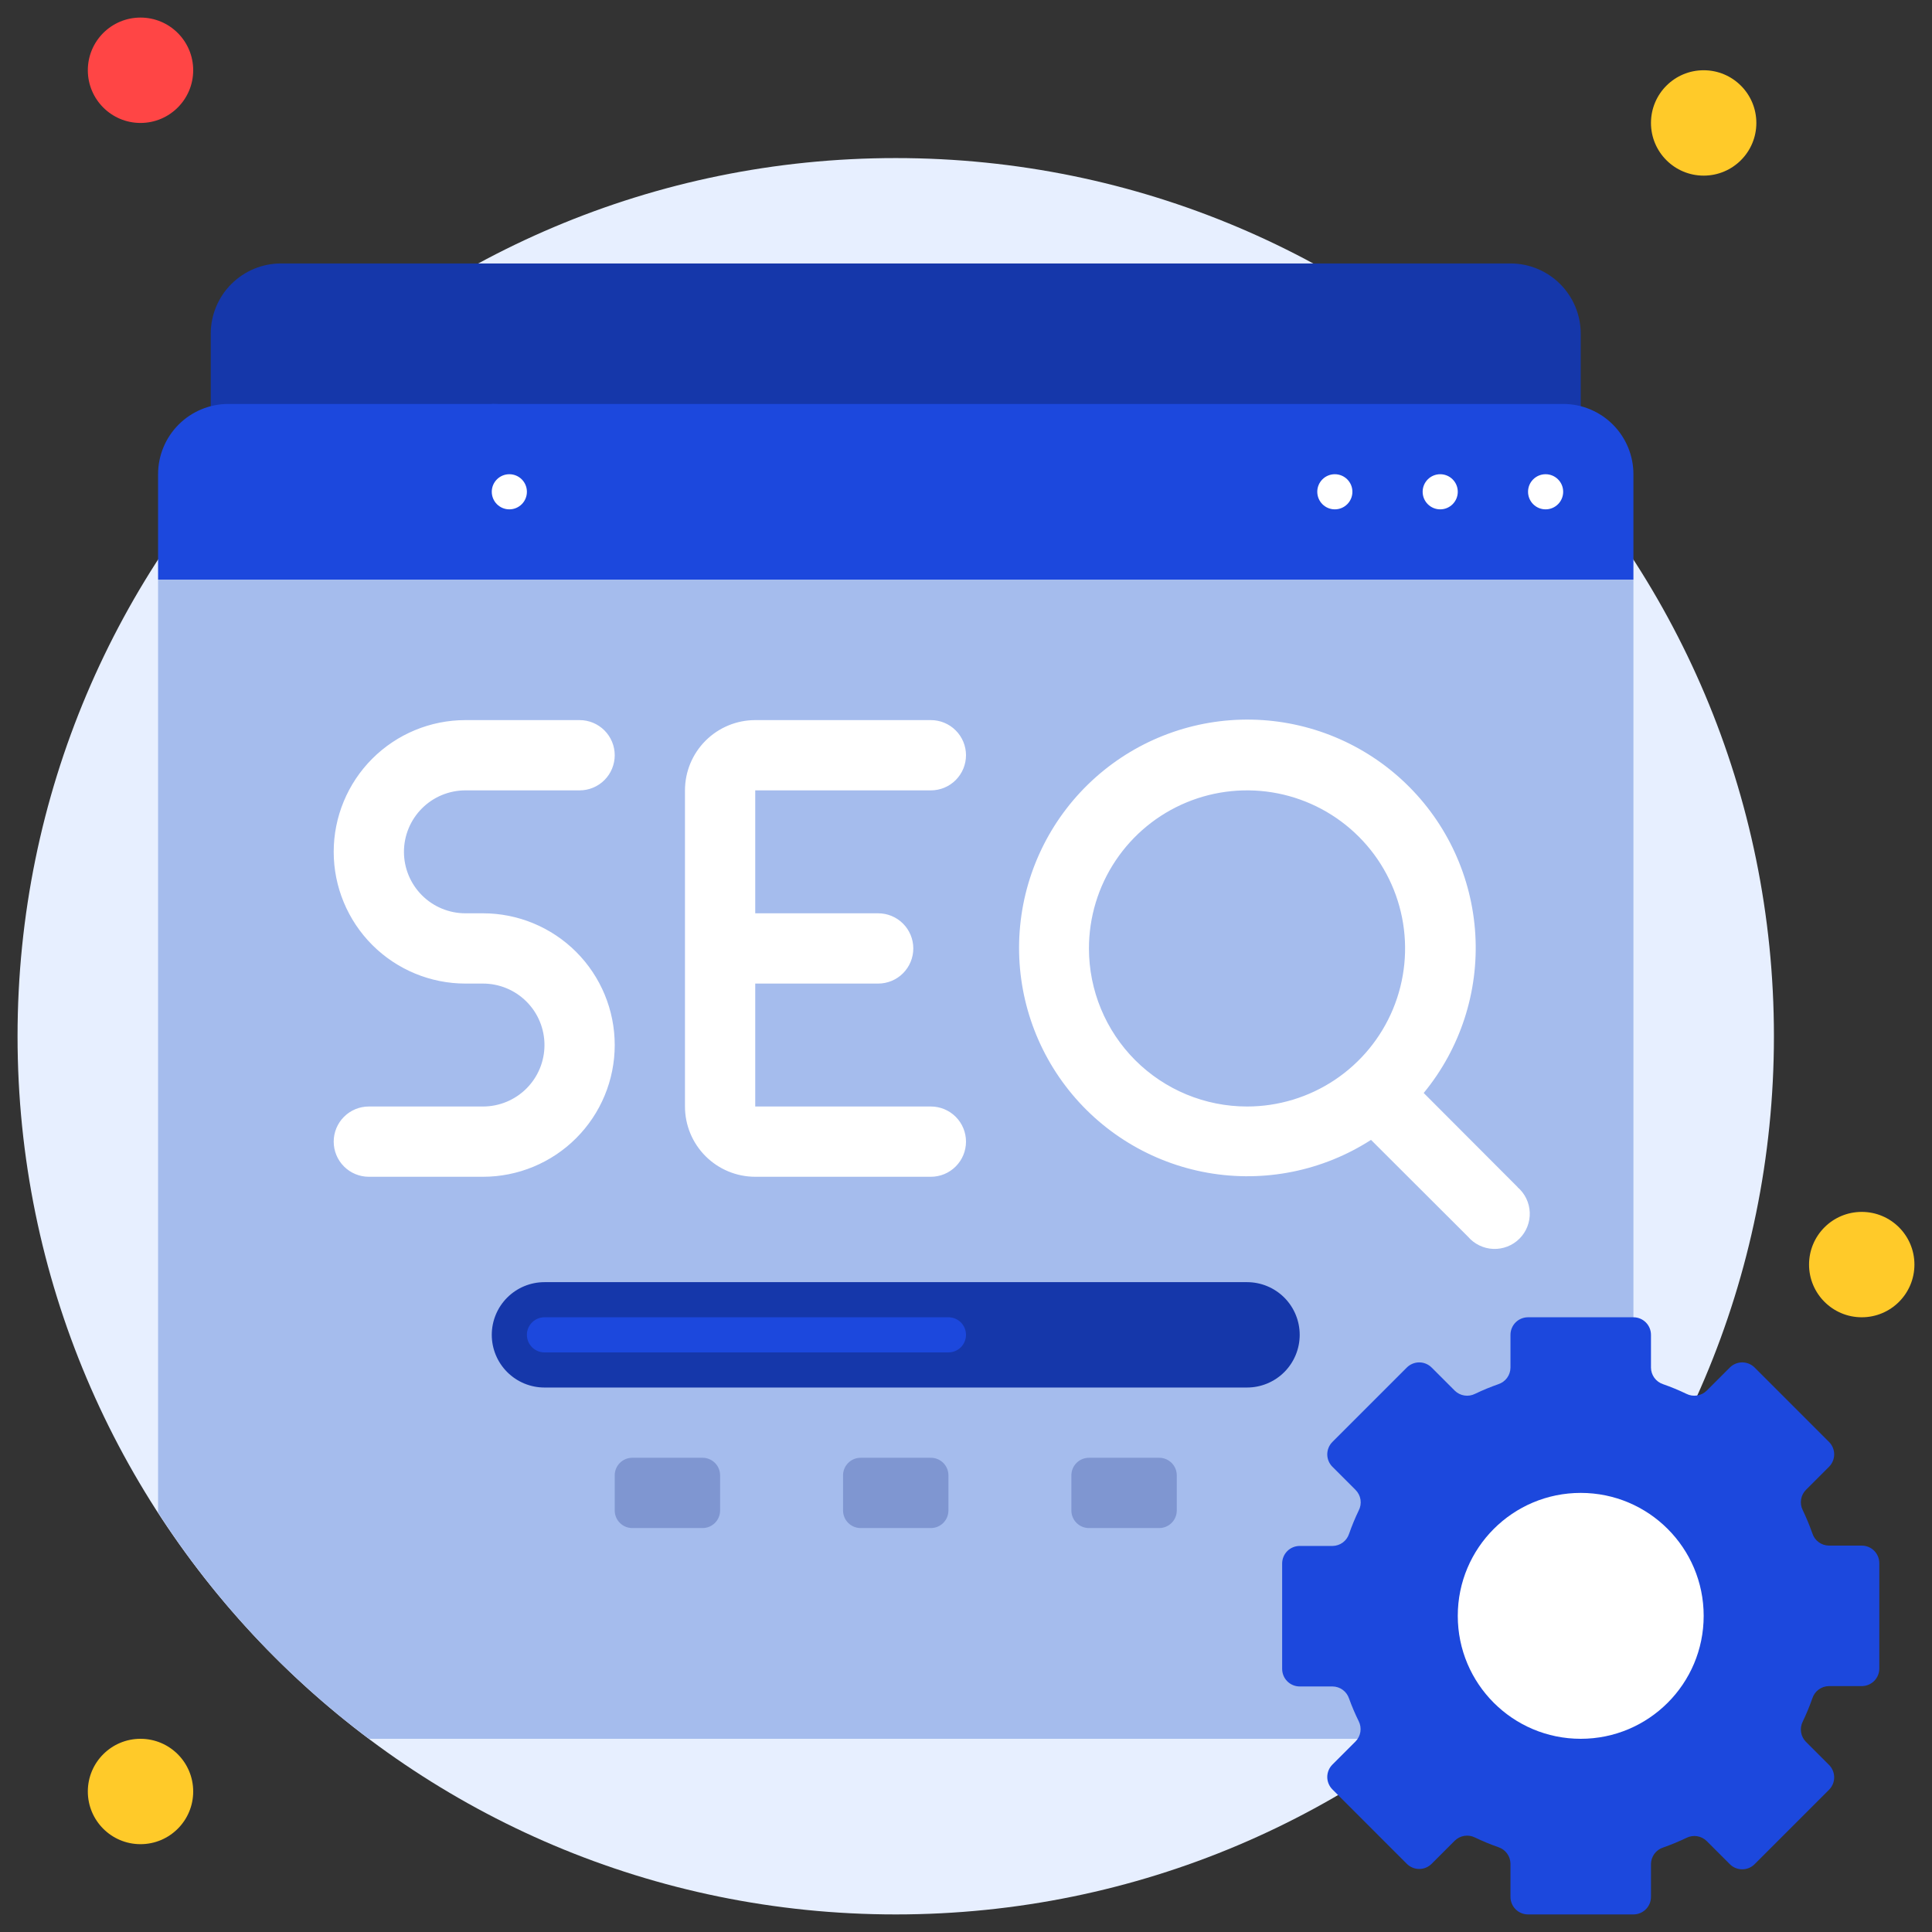 <svg width="94" height="94" viewBox="0 0 94 94" fill="none" xmlns="http://www.w3.org/2000/svg">
<rect x="0" y="0" width="94" height="94" fill="#333333" stroke="none"/>
<g clip-path="url(#clip0_1849_120862)">
<path d="M43.582 93.145C67.179 93.145 86.309 74.016 86.309 50.418C86.309 26.821 67.179 7.691 43.582 7.691C19.984 7.691 0.854 26.821 0.854 50.418C0.854 74.016 19.984 93.145 43.582 93.145Z" fill="#E7EFFF"/>
<path d="M13.673 12.818H73.491C74.397 12.818 75.267 13.178 75.908 13.819C76.549 14.46 76.909 15.33 76.909 16.236V21.364H10.254V16.236C10.254 15.33 10.614 14.46 11.256 13.819C11.897 13.178 12.766 12.818 13.673 12.818Z" fill="#1537AA"/>
<path d="M6.836 5.982C8.252 5.982 9.4 4.834 9.4 3.418C9.4 2.002 8.252 0.855 6.836 0.855C5.42 0.855 4.273 2.002 4.273 3.418C4.273 4.834 5.42 5.982 6.836 5.982Z" fill="#FF4545"/>
<path d="M82.891 8.545C84.307 8.545 85.454 7.398 85.454 5.982C85.454 4.566 84.307 3.418 82.891 3.418C81.475 3.418 80.327 4.566 80.327 5.982C80.327 7.398 81.475 8.545 82.891 8.545Z" fill="#FFCA29"/>
<path d="M90.582 64.091C91.998 64.091 93.145 62.943 93.145 61.527C93.145 60.111 91.998 58.964 90.582 58.964C89.166 58.964 88.018 60.111 88.018 61.527C88.018 62.943 89.166 64.091 90.582 64.091Z" fill="#FFCA29"/>
<path d="M6.836 89.727C8.252 89.727 9.4 88.579 9.4 87.164C9.4 85.748 8.252 84.6 6.836 84.6C5.42 84.6 4.273 85.748 4.273 87.164C4.273 88.579 5.42 89.727 6.836 89.727Z" fill="#FFCA29"/>
<path d="M23.927 19.654H76.055C76.961 19.654 77.831 20.015 78.472 20.656C79.113 21.297 79.473 22.166 79.473 23.073V28.2H23.927V19.654Z" fill="#1C48DD"/>
<path d="M11.109 19.654H23.927C25.287 19.654 26.591 20.195 27.553 21.156C28.514 22.118 29.055 23.422 29.055 24.782V28.2H7.691V23.073C7.691 22.166 8.051 21.297 8.692 20.656C9.333 20.015 10.203 19.654 11.109 19.654Z" fill="#1C48DD"/>
<path d="M79.473 28.2V73.594C76.736 77.843 73.263 81.57 69.218 84.6H17.945C13.9 81.57 10.428 77.843 7.691 73.594V28.2H79.473Z" fill="#A5BCED"/>
<path d="M75.2 24.782C75.672 24.782 76.055 24.399 76.055 23.927C76.055 23.455 75.672 23.073 75.2 23.073C74.728 23.073 74.346 23.455 74.346 23.927C74.346 24.399 74.728 24.782 75.2 24.782Z" fill="white"/>
<path d="M70.073 24.782C70.544 24.782 70.927 24.399 70.927 23.927C70.927 23.455 70.544 23.073 70.073 23.073C69.601 23.073 69.218 23.455 69.218 23.927C69.218 24.399 69.601 24.782 70.073 24.782Z" fill="white"/>
<path d="M64.945 24.782C65.417 24.782 65.8 24.399 65.8 23.927C65.8 23.455 65.417 23.073 64.945 23.073C64.473 23.073 64.091 23.455 64.091 23.927C64.091 24.399 64.473 24.782 64.945 24.782Z" fill="white"/>
<path d="M24.782 24.782C25.254 24.782 25.636 24.399 25.636 23.927C25.636 23.455 25.254 23.073 24.782 23.073C24.31 23.073 23.927 23.455 23.927 23.927C23.927 24.399 24.31 24.782 24.782 24.782Z" fill="white"/>
<path d="M22.645 38.455H28.2C28.653 38.455 29.088 38.275 29.409 37.954C29.729 37.633 29.909 37.199 29.909 36.745C29.909 36.292 29.729 35.858 29.409 35.537C29.088 35.216 28.653 35.036 28.2 35.036H22.645C20.946 35.036 19.315 35.712 18.113 36.913C16.912 38.115 16.236 39.746 16.236 41.446C16.236 43.145 16.912 44.775 18.113 45.977C19.315 47.179 20.946 47.855 22.645 47.855H23.5C24.293 47.855 25.054 48.17 25.615 48.731C26.176 49.291 26.491 50.052 26.491 50.846C26.491 51.639 26.176 52.399 25.615 52.96C25.054 53.521 24.293 53.836 23.5 53.836H17.945C17.492 53.836 17.057 54.016 16.737 54.337C16.416 54.657 16.236 55.092 16.236 55.545C16.236 55.999 16.416 56.434 16.737 56.754C17.057 57.075 17.492 57.255 17.945 57.255H23.5C25.2 57.255 26.83 56.579 28.032 55.377C29.234 54.175 29.909 52.545 29.909 50.846C29.909 49.146 29.234 47.516 28.032 46.313C26.83 45.112 25.2 44.436 23.5 44.436H22.645C21.852 44.436 21.091 44.121 20.53 43.56C19.97 42.999 19.654 42.239 19.654 41.446C19.654 40.652 19.97 39.892 20.53 39.331C21.091 38.77 21.852 38.455 22.645 38.455ZM45.291 38.455C45.744 38.455 46.179 38.275 46.499 37.954C46.82 37.633 47 37.199 47 36.745C47 36.292 46.82 35.858 46.499 35.537C46.179 35.216 45.744 35.036 45.291 35.036H36.745C35.839 35.036 34.969 35.397 34.328 36.038C33.687 36.679 33.327 37.548 33.327 38.455V53.836C33.327 54.743 33.687 55.612 34.328 56.253C34.969 56.894 35.839 57.255 36.745 57.255H45.291C45.744 57.255 46.179 57.075 46.499 56.754C46.82 56.434 47 55.999 47 55.545C47 55.092 46.82 54.657 46.499 54.337C46.179 54.016 45.744 53.836 45.291 53.836H36.745V47.855H42.727C43.181 47.855 43.615 47.675 43.936 47.354C44.256 47.033 44.436 46.599 44.436 46.145C44.436 45.692 44.256 45.258 43.936 44.937C43.615 44.616 43.181 44.436 42.727 44.436H36.745V38.455H45.291ZM73.841 57.759L69.269 53.178C71.047 51.018 71.944 48.267 71.781 45.474C71.618 42.682 70.408 40.053 68.392 38.114C66.376 36.175 63.703 35.068 60.906 35.013C58.109 34.959 55.395 35.962 53.305 37.822C51.215 39.682 49.904 42.261 49.634 45.045C49.363 47.83 50.153 50.614 51.845 52.841C53.537 55.068 56.008 56.575 58.762 57.061C61.517 57.546 64.354 56.975 66.706 55.46L71.423 60.169C71.576 60.347 71.765 60.493 71.977 60.595C72.189 60.698 72.42 60.756 72.655 60.765C72.89 60.774 73.125 60.734 73.344 60.648C73.564 60.562 73.763 60.432 73.93 60.265C74.096 60.099 74.226 59.9 74.312 59.68C74.398 59.461 74.438 59.226 74.429 58.991C74.42 58.755 74.362 58.525 74.26 58.312C74.157 58.1 74.012 57.912 73.833 57.759H73.841ZM52.982 46.145C52.982 44.624 53.433 43.137 54.278 41.873C55.123 40.608 56.324 39.622 57.73 39.04C59.135 38.458 60.681 38.306 62.173 38.602C63.665 38.899 65.035 39.632 66.111 40.707C67.187 41.783 67.919 43.153 68.216 44.645C68.513 46.137 68.36 47.683 67.778 49.089C67.196 50.494 66.21 51.695 64.945 52.54C63.681 53.385 62.194 53.836 60.673 53.836C58.633 53.836 56.677 53.026 55.234 51.584C53.792 50.141 52.982 48.185 52.982 46.145Z" fill="white"/>
<path d="M60.673 67.509H26.491C25.811 67.509 25.159 67.239 24.678 66.758C24.197 66.278 23.927 65.625 23.927 64.945C23.927 64.266 24.197 63.614 24.678 63.133C25.159 62.652 25.811 62.382 26.491 62.382H60.673C61.353 62.382 62.005 62.652 62.486 63.133C62.966 63.614 63.236 64.266 63.236 64.945C63.236 65.625 62.966 66.278 62.486 66.758C62.005 67.239 61.353 67.509 60.673 67.509Z" fill="#1537AA"/>
<path d="M91.436 81.182V76.055C91.436 75.828 91.346 75.611 91.186 75.45C91.026 75.29 90.808 75.2 90.582 75.2H88.984C88.805 75.198 88.632 75.14 88.487 75.034C88.343 74.929 88.236 74.78 88.181 74.61C88.045 74.223 87.888 73.844 87.711 73.474C87.63 73.314 87.602 73.134 87.63 72.958C87.657 72.781 87.739 72.618 87.864 72.491L88.992 71.363C89.151 71.203 89.241 70.986 89.241 70.761C89.241 70.535 89.151 70.318 88.992 70.158L85.369 66.535C85.209 66.376 84.992 66.286 84.767 66.286C84.541 66.286 84.324 66.376 84.164 66.535L83.036 67.663C82.909 67.788 82.746 67.87 82.57 67.897C82.393 67.925 82.213 67.897 82.053 67.817C81.684 67.639 81.304 67.482 80.917 67.347C80.747 67.291 80.599 67.184 80.493 67.04C80.387 66.896 80.329 66.722 80.327 66.543V64.945C80.327 64.719 80.237 64.501 80.077 64.341C79.917 64.181 79.699 64.091 79.473 64.091H74.346C74.119 64.091 73.901 64.181 73.741 64.341C73.581 64.501 73.491 64.719 73.491 64.945V66.543C73.489 66.722 73.431 66.896 73.325 67.04C73.219 67.184 73.071 67.291 72.901 67.347C72.514 67.482 72.135 67.639 71.765 67.817C71.605 67.897 71.425 67.925 71.249 67.897C71.073 67.87 70.909 67.788 70.782 67.663L69.654 66.535C69.494 66.376 69.277 66.286 69.052 66.286C68.826 66.286 68.609 66.376 68.449 66.535L64.826 70.158C64.667 70.318 64.577 70.535 64.577 70.761C64.577 70.986 64.667 71.203 64.826 71.363L65.954 72.491C66.083 72.62 66.167 72.786 66.195 72.966C66.222 73.146 66.192 73.33 66.108 73.491C65.93 73.861 65.773 74.24 65.638 74.627C65.582 74.797 65.475 74.946 65.331 75.052C65.187 75.157 65.013 75.215 64.834 75.217H63.236C63.01 75.217 62.792 75.307 62.632 75.467C62.472 75.628 62.382 75.845 62.382 76.072V81.199C62.382 81.425 62.472 81.643 62.632 81.803C62.792 81.963 63.01 82.053 63.236 82.053H64.834C65.013 82.055 65.187 82.113 65.331 82.219C65.475 82.325 65.582 82.473 65.638 82.643C65.774 83.019 65.931 83.387 66.108 83.746C66.188 83.905 66.216 84.085 66.189 84.261C66.161 84.438 66.079 84.601 65.954 84.728L64.826 85.856C64.667 86.016 64.577 86.233 64.577 86.459C64.577 86.684 64.667 86.901 64.826 87.061L68.449 90.684C68.609 90.844 68.826 90.933 69.052 90.933C69.277 90.933 69.494 90.844 69.654 90.684L70.782 89.556C70.909 89.431 71.073 89.349 71.249 89.322C71.425 89.294 71.605 89.322 71.765 89.403C72.135 89.58 72.514 89.737 72.901 89.873C73.071 89.928 73.219 90.035 73.325 90.179C73.431 90.323 73.489 90.497 73.491 90.676V92.291C73.491 92.518 73.581 92.735 73.741 92.895C73.901 93.055 74.119 93.145 74.346 93.145H79.473C79.699 93.145 79.917 93.055 80.077 92.895C80.237 92.735 80.327 92.518 80.327 92.291V90.693C80.329 90.514 80.387 90.341 80.493 90.196C80.599 90.052 80.747 89.945 80.917 89.89C81.304 89.754 81.684 89.597 82.053 89.42C82.213 89.34 82.393 89.311 82.57 89.339C82.746 89.366 82.909 89.448 83.036 89.573L84.164 90.701C84.324 90.861 84.541 90.95 84.767 90.95C84.992 90.95 85.209 90.861 85.369 90.701L88.992 87.078C89.151 86.918 89.241 86.701 89.241 86.476C89.241 86.25 89.151 86.033 88.992 85.873L87.864 84.745C87.739 84.618 87.657 84.455 87.63 84.279C87.602 84.102 87.63 83.922 87.711 83.763C87.888 83.393 88.045 83.013 88.181 82.626C88.236 82.456 88.343 82.308 88.487 82.202C88.632 82.096 88.805 82.038 88.984 82.036H90.582C90.808 82.036 91.026 81.946 91.186 81.786C91.346 81.626 91.436 81.409 91.436 81.182Z" fill="#1C48DD"/>
<path d="M76.909 84.6C80.213 84.6 82.891 81.922 82.891 78.618C82.891 75.314 80.213 72.636 76.909 72.636C73.605 72.636 70.927 75.314 70.927 78.618C70.927 81.922 73.605 84.6 76.909 84.6Z" fill="white"/>
<path d="M46.145 65.8H26.491C26.264 65.8 26.047 65.71 25.887 65.55C25.726 65.389 25.636 65.172 25.636 64.945C25.636 64.719 25.726 64.501 25.887 64.341C26.047 64.181 26.264 64.091 26.491 64.091H46.145C46.372 64.091 46.589 64.181 46.75 64.341C46.91 64.501 47 64.719 47 64.945C47 65.172 46.91 65.389 46.75 65.55C46.589 65.71 46.372 65.8 46.145 65.8Z" fill="#1C48DD"/>
<path d="M34.182 70.927H30.764C30.291 70.927 29.909 71.31 29.909 71.782V73.491C29.909 73.963 30.291 74.346 30.764 74.346H34.182C34.654 74.346 35.036 73.963 35.036 73.491V71.782C35.036 71.31 34.654 70.927 34.182 70.927Z" fill="#7F96D1"/>
<path d="M45.291 70.927H41.873C41.401 70.927 41.018 71.31 41.018 71.782V73.491C41.018 73.963 41.401 74.346 41.873 74.346H45.291C45.763 74.346 46.145 73.963 46.145 73.491V71.782C46.145 71.31 45.763 70.927 45.291 70.927Z" fill="#7F96D1"/>
<path d="M56.4 70.927H52.982C52.51 70.927 52.127 71.31 52.127 71.782V73.491C52.127 73.963 52.51 74.346 52.982 74.346H56.4C56.872 74.346 57.255 73.963 57.255 73.491V71.782C57.255 71.31 56.872 70.927 56.4 70.927Z" fill="#7F96D1"/>
</g>
<defs>
<clipPath id="clip0_1849_120862">
<rect width="94" height="94" fill="white"/>
</clipPath>
</defs>
</svg>
